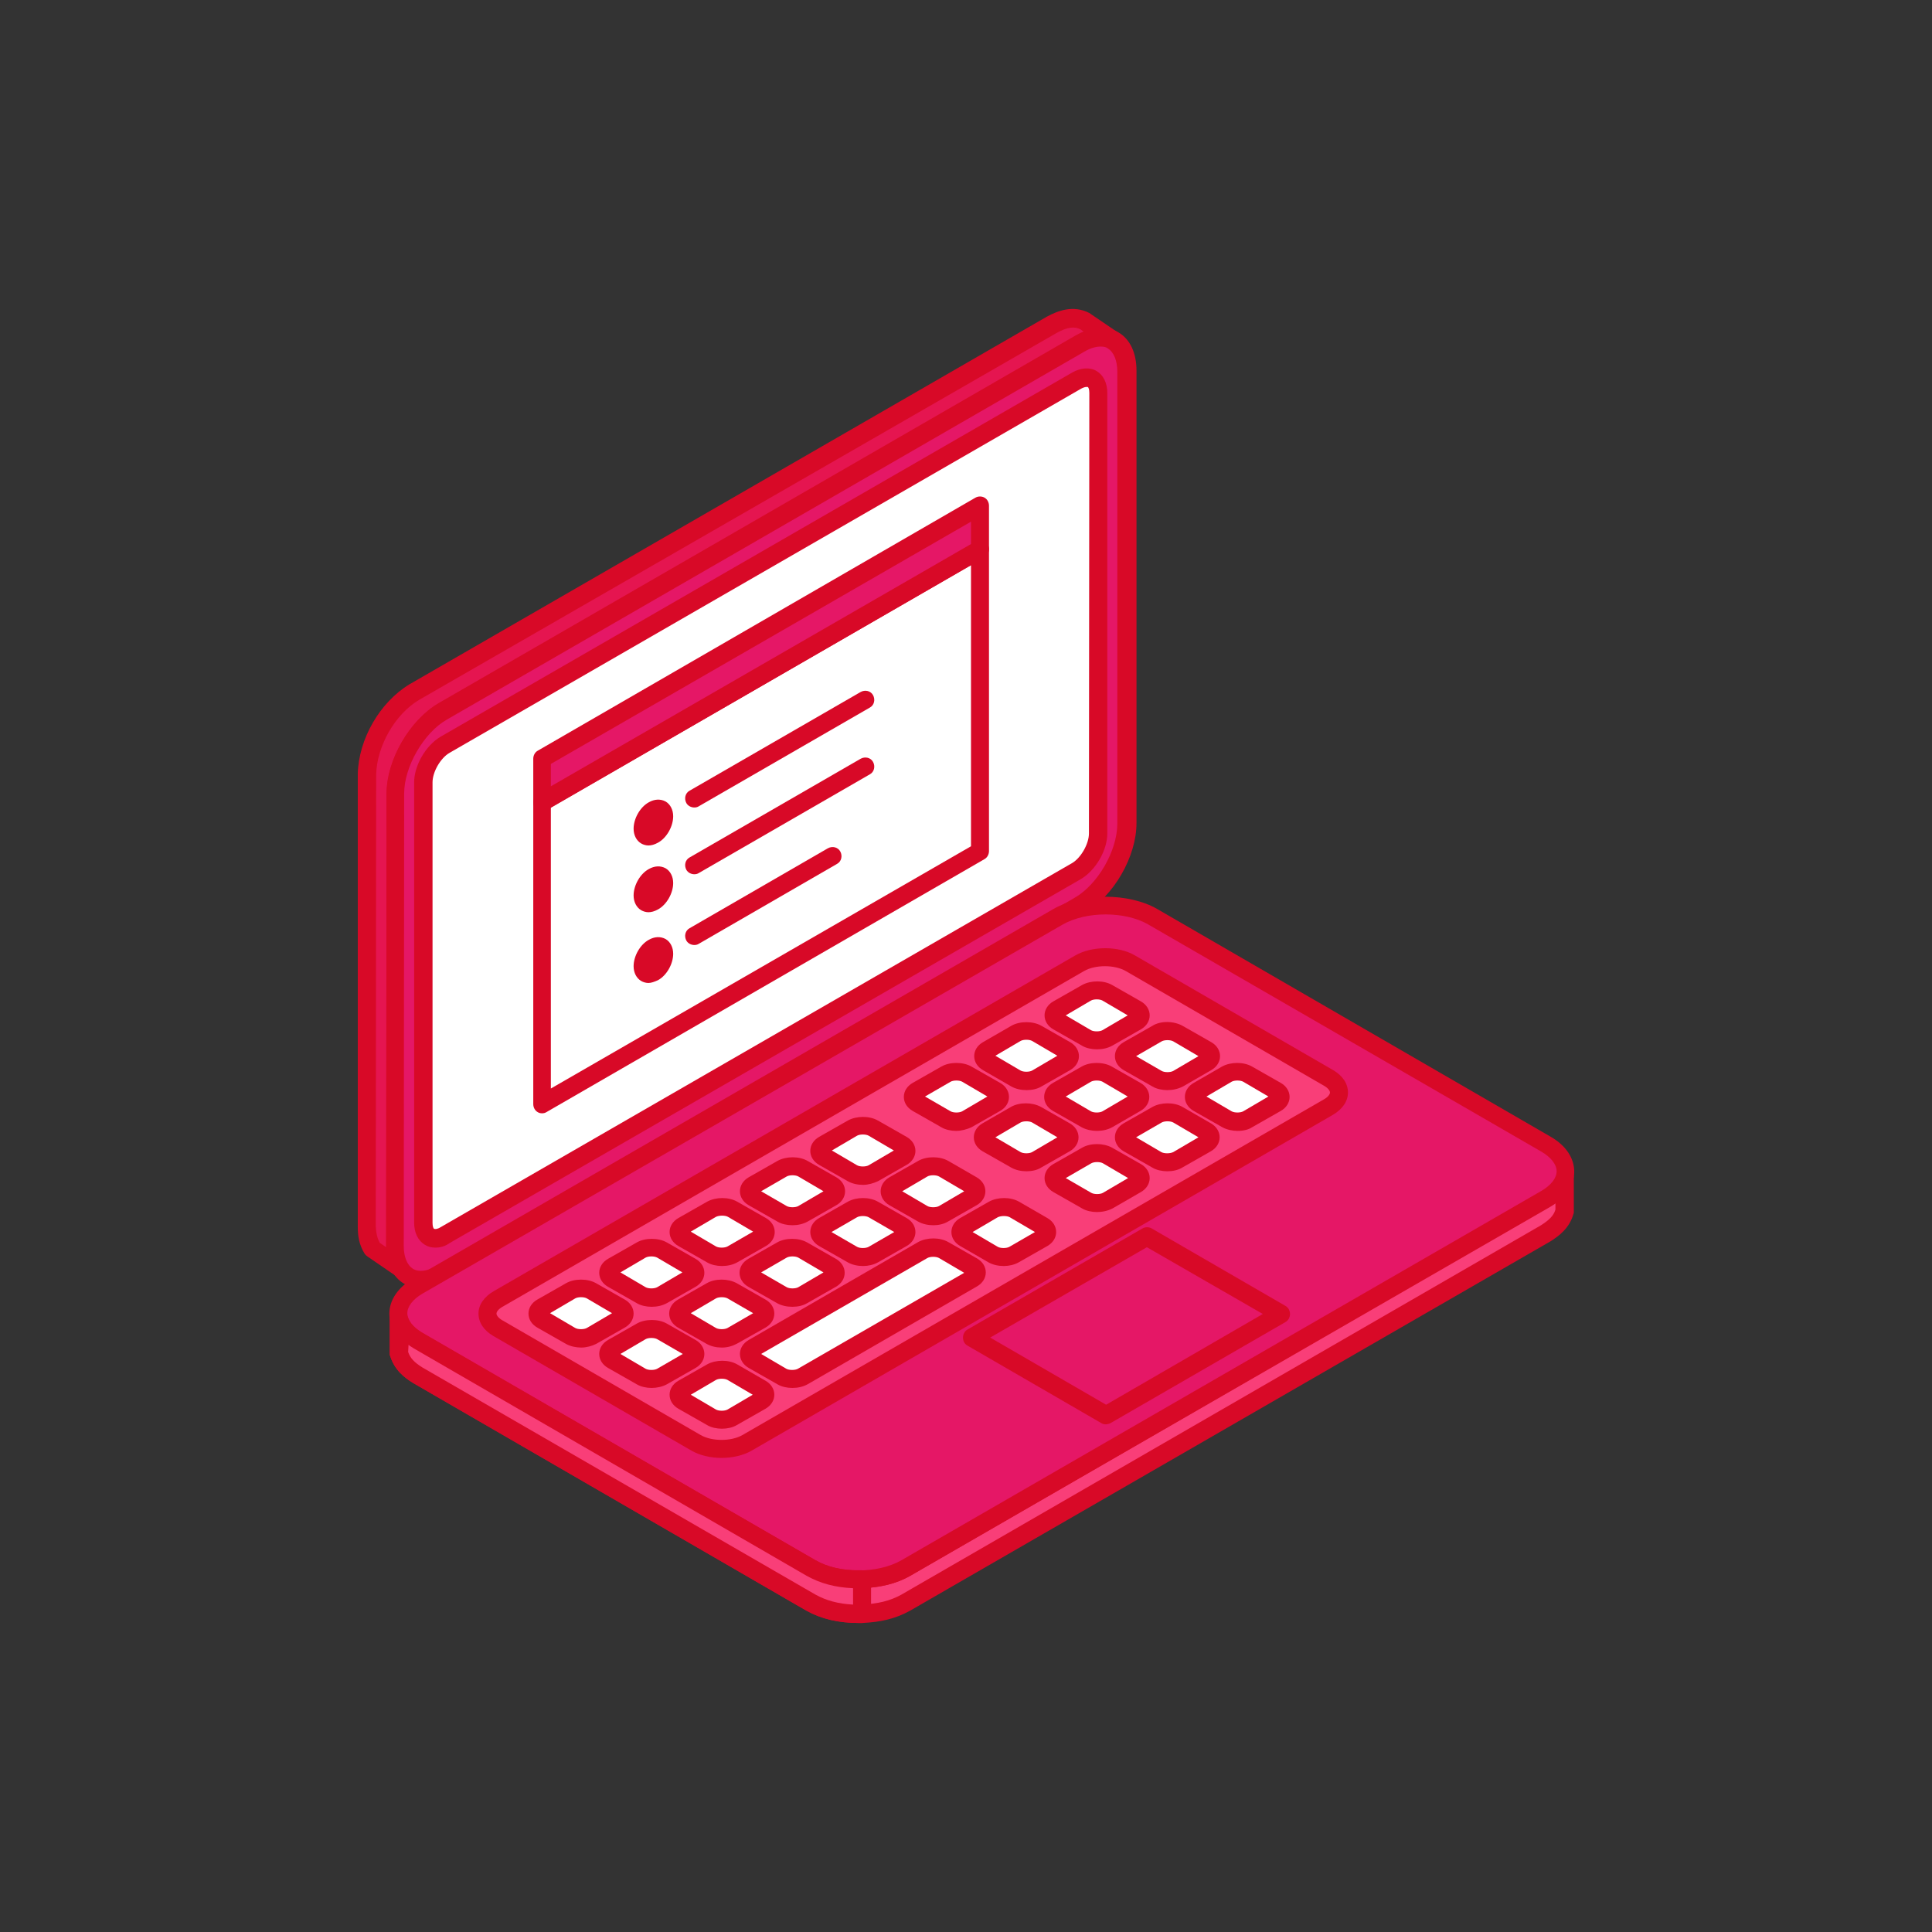 <?xml version="1.0" encoding="utf-8"?>
<!-- Generator: Adobe Illustrator 19.0.0, SVG Export Plug-In . SVG Version: 6.00 Build 0)  -->
<svg version="1.1" id="Capa_1" xmlns="http://www.w3.org/2000/svg" xmlns:xlink="http://www.w3.org/1999/xlink" x="0px" y="0px"
	 viewBox="-178 56 483.3 483.3" style="enable-background:new -178 56 483.3 483.3;" xml:space="preserve">
<rect x="-178" y="56" width="483.3" height="483.3" fill="#333333" stroke="none"/>
<style type="text/css">
	.st0{fill:#E51550;}
	.st1{fill:#D80927;}
	.st2{fill:#E51766;}
	.st3{fill:#FFFFFF;}
	.st4{fill:#BDEDF8;}
	.st5{fill:#F93E78;}
</style>
<g>
	<path id="XMLID_374_" class="st0" d="M-77.8,373.3l-7-4.8c-1.1-1.9-1.4-3.5-1.4-5.7V249.6c0.2-7.8,5.1-16.4,11.8-20.5l159.4-92
		c2.7-1.5,5.5-2.3,8.4-0.8l7,4.8c-2.9-1.5-5.7-0.7-8.4,0.8l-159.4,92c-6.7,4.1-11.7,12.7-11.8,20.5v113.2
		C-79.2,369.7-78.9,371.4-77.8,373.3z"/>
	<path id="XMLID_371_" class="st1" d="M-83,366.9l1.6,1.1c0-0.1,0-0.2,0-0.3l0.1-113.2c0.2-8.6,5.6-18,12.9-22.4l159.5-92
		c0.7-0.4,1.4-0.7,2.2-1l-1-0.7c-1.5-0.8-3.3-0.6-6,0.9l-159.5,91.8c-6,3.6-10.5,11.5-10.7,18.6L-84,362.8
		C-83.9,364.4-83.7,365.6-83,366.9L-83,366.9z M-77.8,375.5c-0.4,0-0.9-0.1-1.3-0.4l-7-4.8c-0.3-0.2-0.5-0.4-0.7-0.7
		c-1.4-2.3-1.7-4.4-1.7-6.8V249.6c0.2-8.7,5.5-17.9,12.9-22.4l159.5-92c2.6-1.4,6.5-3,10.6-0.9l7.2,4.9c1,0.7,1.3,2,0.7,3.1
		c-0.6,1-1.9,1.4-3,0.8c-1.7-0.9-3.5-0.7-6.2,0.8l-159.4,91.9c-6,3.6-10.6,11.5-10.7,18.6L-77,367.5c0.1,1.8,0.2,3,1.1,4.5
		c0.5,0.9,0.4,2.1-0.4,2.8C-76.7,375.3-77.2,375.5-77.8,375.5z"/>
	<path id="XMLID_370_" class="st2" d="M-67.3,233.9l159.4-92c6.5-3.8,11.8-0.7,11.8,6.8v113.2c0,7.5-5.3,16.7-11.8,20.5l-159.4,92
		c-6.5,3.8-11.8,0.7-11.8-6.8V254.4C-79.2,246.9-73.8,237.7-67.3,233.9z"/>
	<path id="XMLID_366_" class="st1" d="M-67.3,233.9L-67.3,233.9L-67.3,233.9L-67.3,233.9z M97.3,142.7c-1.2,0-2.6,0.4-4.1,1.3
		l-159.4,92l0,0c-5.8,3.3-10.7,11.8-10.7,18.5L-77,367.7c0,2.8,0.9,4.8,2.3,5.7c1.5,0.9,3.7,0.6,6.1-0.8l159.4-92
		c5.8-3.3,10.7-11.8,10.7-18.5V148.9c0-2.7-0.9-4.8-2.3-5.7C98.7,142.8,98.1,142.7,97.3,142.7L97.3,142.7z M-72.6,378.3
		c-1.5,0-3-0.4-4.2-1.1c-3-1.7-4.6-5.2-4.6-9.6l0.1-113.2c0-8.3,5.8-18.3,13-22.5l159.4-92c3.9-2.2,7.7-2.5,10.6-0.8
		c3,1.7,4.6,5.2,4.6,9.6v113.2c0,8.4-5.7,18.3-13,22.5l-159.4,92C-68.4,377.7-70.6,378.3-72.6,378.3z"/>
	<path id="XMLID_365_" class="st3" d="M-66.6,242.4l42-24.2l116-66.9c3-1.7,5.4-0.3,5.4,3.1v110.2c0,3.4-2.4,7.7-5.4,9.4
		l-130.9,75.5l-27.2,15.6c-3,1.7-5.4,0.3-5.4-3.1V251.8C-72,248.4-69.6,244.1-66.6,242.4z"/>
	<path id="XMLID_361_" class="st1" d="M-66.6,242.4L-66.6,242.4L-66.6,242.4L-66.6,242.4z M93.8,152.8c-0.3,0-0.7,0.1-1.3,0.4
		l-158,91.1l0,0c-2.3,1.3-4.3,4.8-4.3,7.4v110.2c0,0.9,0.2,1.4,0.4,1.5c0.2,0.1,0.8,0.1,1.6-0.4l158-91.1c2.2-1.3,4.2-4.8,4.2-7.4
		l0.1-110.2c0-0.9-0.2-1.4-0.4-1.5C94,152.8,93.9,152.8,93.8,152.8L93.8,152.8z M-69.1,368.1c-0.9,0-1.8-0.2-2.6-0.7
		c-1.7-1-2.7-3-2.7-5.5V251.7c0-4.2,2.9-9.2,6.6-11.4l158-91.1c2.1-1.2,4.4-1.4,6.1-0.4s2.7,3,2.7,5.5v110.2c0,4.2-2.9,9.2-6.6,11.4
		l-158,91.1C-66.7,367.8-67.9,368.1-69.1,368.1z"/>
	<polygon id="XMLID_360_" class="st3" points="-42.4,256.7 67.2,193.4 67.2,269 -42.4,332.2 	"/>
	<path id="XMLID_357_" class="st1" d="M-40.2,258v70.3l105.1-60.6v-70.3L-40.2,258L-40.2,258z M-42.4,334.5c-0.4,0-0.8-0.1-1.1-0.3
		c-0.7-0.4-1.1-1.2-1.1-2v-75.5c0-0.8,0.4-1.6,1.1-2L66,191.4c0.7-0.4,1.6-0.4,2.3,0c0.7,0.4,1.1,1.1,1.1,2v75.5
		c0,0.8-0.4,1.6-1.1,2l-109.6,63.3C-41.6,334.4-42,334.5-42.4,334.5z"/>
	<polygon id="XMLID_356_" class="st2" points="-42.4,256.7 67.2,193.4 67.2,182.5 -42.4,245.8 	"/>
	<path id="XMLID_353_" class="st1" d="M-40.2,247.1v5.6l105.1-60.6v-5.6L-40.2,247.1L-40.2,247.1z M-42.4,259
		c-0.4,0-0.8-0.1-1.1-0.3c-0.7-0.4-1.1-1.1-1.1-2v-10.9c0-0.8,0.4-1.6,1.1-2L66,180.5c0.7-0.4,1.6-0.4,2.3,0c0.7,0.4,1.1,1.2,1.1,2
		v10.9c0,0.8-0.4,1.6-1.1,2l-109.6,63.3C-41.6,258.9-42,259-42.4,259z"/>
	<path id="XMLID_352_" class="st4" d="M-14.6,258.6L-14.6,258.6c1.5-0.9,2.7-0.2,2.7,1.6l0,0c0,1.7-1.2,3.8-2.7,4.7l0,0
		c-1.5,0.9-2.7,0.2-2.7-1.6l0,0C-17.3,261.6-16.1,259.5-14.6,258.6z"/>
	<path id="XMLID_349_" class="st1" d="M-14.6,258.6L-14.6,258.6L-14.6,258.6L-14.6,258.6z M-15.8,267.5c-0.6,0-1.3-0.2-1.8-0.5
		c-1.2-0.7-1.9-2.1-1.9-3.7c0-2.5,1.6-5.4,3.8-6.6c1.4-0.8,2.9-0.9,4.2-0.2c1.2,0.7,1.9,2.1,1.9,3.7c0,2.5-1.6,5.4-3.8,6.6
		C-14.3,267.3-15.1,267.5-15.8,267.5z"/>
	<path id="XMLID_348_" class="st4" d="M-14.6,275.3L-14.6,275.3c1.5-0.9,2.7-0.2,2.7,1.5l0,0c0,1.7-1.2,3.8-2.7,4.7l0,0
		c-1.5,0.9-2.7,0.2-2.7-1.6l0,0C-17.3,278.3-16.1,276.2-14.6,275.3z"/>
	<path id="XMLID_345_" class="st1" d="M-14.6,275.3L-14.6,275.3L-14.6,275.3L-14.6,275.3z M-15.8,284.2c-0.6,0-1.3-0.2-1.8-0.5
		c-1.2-0.7-1.9-2.1-1.9-3.7c0-2.5,1.6-5.4,3.8-6.6c1.4-0.8,2.9-0.9,4.2-0.2c1.2,0.7,1.9,2.1,1.9,3.7c0,2.5-1.6,5.4-3.8,6.6
		C-14.3,284-15.1,284.2-15.8,284.2z"/>
	<path id="XMLID_344_" class="st4" d="M-14.6,293L-14.6,293c1.5-0.9,2.7-0.2,2.7,1.5l0,0c0,1.7-1.2,3.8-2.7,4.7l0,0
		c-1.5,0.9-2.7,0.2-2.7-1.5l0,0C-17.3,296-16.1,293.9-14.6,293z"/>
	<path id="XMLID_341_" class="st1" d="M-14.6,293L-14.6,293L-14.6,293L-14.6,293z M-15.8,301.9c-0.6,0-1.3-0.2-1.8-0.5
		c-1.2-0.7-1.9-2.1-1.9-3.7c0-2.5,1.6-5.4,3.8-6.6c1.4-0.8,2.9-0.9,4.2-0.2c1.2,0.7,1.9,2.1,1.9,3.7c0,2.5-1.6,5.4-3.8,6.6
		C-14.3,301.6-15.1,301.9-15.8,301.9z"/>
	<path id="XMLID_340_" class="st5" d="M213.4,350.4v8.6c-0.8,2.6-2.5,4.1-4.7,5.5L48.6,456.9c-3.5,1.9-7.1,2.6-11.1,2.8
		c-4.5,0.1-8.7-0.6-12.7-2.8l-98.2-56.8c-2.2-1.4-4-2.9-4.7-5.5V386c0.8,2.6,2.5,4.1,4.7,5.5l98.3,56.8c4,2.2,8.1,2.9,12.7,2.8
		c4-0.2,7.5-0.9,11.1-2.8l160.1-92.4C210.9,354.5,212.6,353,213.4,350.4z"/>
	<path id="XMLID_337_" class="st1" d="M-75.9,394.2c0.5,1.5,1.5,2.6,3.6,3.9L26,454.9c3.3,1.8,6.8,2.6,11.5,2.5
		c4.1-0.2,7.1-0.9,10-2.5l160-92.4c2-1.3,3.1-2.3,3.6-3.9v-1.7c-0.4,0.3-0.9,0.6-1.3,0.8L49.7,450.2c-3.6,2-7.3,2.9-12.1,3.1
		c-5.6,0.1-9.9-0.9-13.9-3.1l-98.3-56.9c-0.4-0.3-0.9-0.5-1.3-0.9L-75.9,394.2L-75.9,394.2z M37,462c-5.3,0-9.5-1-13.3-3.1
		L-74.6,402c-2.3-1.4-4.7-3.3-5.8-6.8c-0.1-0.2-0.1-0.4-0.1-0.6V386c0-1.1,0.8-2.1,2-2.3c1.1-0.1,2.2,0.5,2.5,1.6
		c0.5,1.7,1.5,2.8,3.7,4.2L26,446.3c3.3,1.8,6.8,2.6,11.5,2.5c4.1-0.2,7.1-0.9,10-2.5l160-92.4c2.2-1.3,3.2-2.5,3.7-4.1
		c0.3-1.1,1.4-1.8,2.5-1.6c1.1,0.2,2,1.1,2,2.3v8.6c0,0.2,0,0.4-0.1,0.6c-1,3.5-3.5,5.4-5.7,6.8L49.7,458.9c-3.6,2-7.3,2.9-12.1,3.1
		C37.4,462,37.2,462,37,462z"/>
	<path id="XMLID_336_" class="st2" d="M-73.4,377.6l160.1-92.4c6.5-3.8,17.2-3.8,23.7,0l98.3,56.8c6.5,3.8,6.5,10,0,13.7L48.6,448.2
		c-6.5,3.8-17.2,3.8-23.7,0l-98.3-56.8C-80,387.6-80,381.4-73.4,377.6z"/>
	<path id="XMLID_332_" class="st1" d="M-73.4,377.6L-73.4,377.6L-73.4,377.6L-73.4,377.6z M-72.3,379.6c-2.4,1.4-3.8,3.2-3.8,4.9
		c0,1.7,1.4,3.5,3.8,4.9L26,446.3c5.8,3.4,15.6,3.4,21.5,0l160.1-92.4c2.4-1.4,3.8-3.2,3.8-4.9c0-1.7-1.4-3.5-3.8-4.9l-98.3-56.8
		c-5.8-3.4-15.6-3.4-21.5,0L-72.3,379.6L-72.3,379.6L-72.3,379.6z M36.7,453.3c-4.7,0-9.4-1-13-3.1l-98.3-56.8c-3.9-2.3-6-5.4-6-8.8
		s2.2-6.6,6-8.8l160.1-92.4c7.2-4.1,18.9-4.1,26,0l98.3,56.9c3.9,2.2,6,5.4,6,8.8s-2.2,6.6-6,8.8L49.7,450.2
		C46.1,452.3,41.4,453.3,36.7,453.3z"/>
	<polygon id="XMLID_331_" class="st2" points="98.6,410 142.4,384.7 108.9,365.3 65.1,390.6 	"/>
	<path id="XMLID_328_" class="st1" d="M69.7,390.6l29,16.8l39.2-22.7l-29-16.7L69.7,390.6L69.7,390.6z M98.6,412.3
		c-0.4,0-0.8-0.1-1.1-0.3L64,392.6c-0.7-0.4-1.1-1.1-1.1-2c0-0.8,0.4-1.6,1.1-2l43.8-25.3c0.7-0.4,1.6-0.4,2.3,0l33.5,19.4
		c0.7,0.4,1.1,1.2,1.1,2s-0.4,1.6-1.1,2L99.8,412C99.4,412.2,99,412.3,98.6,412.3z"/>
	<path id="XMLID_327_" class="st5" d="M-53.4,380.9c48.5-28,97-56,145.5-84c3.5-2,9.2-2,12.7,0l49.6,28.7c3.5,2,3.5,5.3,0,7.3
		c-48.5,28-97,56-145.5,84c-3.5,2-9.2,2-12.7,0l-49.6-28.7C-56.9,386.2-56.9,382.9-53.4,380.9z"/>
	<path id="XMLID_324_" class="st1" d="M-53.4,380.9l1.1,2c-0.9,0.5-1.5,1.2-1.5,1.7s0.6,1.2,1.5,1.7L-2.7,415
		c2.8,1.6,7.6,1.6,10.4,0l145.5-84c0.9-0.5,1.5-1.2,1.5-1.7s-0.6-1.2-1.5-1.7l-49.6-28.7c-2.8-1.6-7.6-1.6-10.4,0l-145.5,84
		L-53.4,380.9L-53.4,380.9z M2.5,420.7c-2.7,0-5.4-0.6-7.5-1.8l-49.6-28.7c-2.4-1.4-3.7-3.4-3.7-5.6s1.4-4.2,3.8-5.6L91,295
		c4.2-2.4,10.8-2.4,14.9,0l49.6,28.7c2.4,1.4,3.7,3.4,3.7,5.6s-1.4,4.2-3.8,5.6L10,418.9C7.9,420.1,5.2,420.7,2.5,420.7z"/>
	<path id="XMLID_323_" class="st3" d="M10.5,372.8l7.2-4.1c1.4-0.8,3.8-0.8,5.2,0l7.2,4.1c1.4,0.8,1.4,2.2,0,3l-7.2,4.1
		c-1.4,0.8-3.8,0.8-5.2,0l-7.2-4.1C9,375,9,373.7,10.5,372.8z"/>
	<path id="XMLID_320_" class="st1" d="M12.4,374.3l6.4,3.7c0.7,0.4,2.2,0.4,2.9,0l6.3-3.7l-6.3-3.7c-0.7-0.4-2.2-0.4-2.9,0
		L12.4,374.3L12.4,374.3z M20.2,382.9c-1.4,0-2.7-0.3-3.8-0.9l-7.2-4.1c-1.4-0.8-2.2-2.1-2.2-3.5s0.8-2.7,2.2-3.5l0,0l7.2-4.1
		c2.1-1.2,5.4-1.2,7.5,0l7.2,4.1c1.4,0.8,2.2,2.1,2.2,3.5s-0.8,2.7-2.2,3.5l-7.2,4.1C22.9,382.6,21.6,382.9,20.2,382.9z"/>
	<path id="XMLID_319_" class="st3" d="M-17.6,389l-7.1,4.1c-1.4,0.8-1.4,2.2,0,3l7.2,4.1c1.5,0.8,3.8,0.8,5.2,0l7.2-4.1
		c1.5-0.8,1.5-2.2,0-3l-7.2-4.1C-13.8,388.2-16.2,388.2-17.6,389z"/>
	<path id="XMLID_316_" class="st1" d="M-22.8,394.7l6.3,3.7c0.7,0.4,2.2,0.4,2.9,0l6.4-3.7l-6.4-3.7c-0.7-0.4-2.2-0.4-2.9,0
		L-22.8,394.7L-22.8,394.7z M-15,403.2c-1.3,0-2.7-0.3-3.7-0.9l-7.2-4.1c-1.4-0.8-2.2-2.1-2.2-3.5s0.8-2.7,2.2-3.5l7.2-4.1l0,0
		c2.1-1.2,5.4-1.2,7.5,0l7.2,4.1c1.4,0.8,2.2,2.1,2.2,3.5s-0.8,2.7-2.2,3.5l-7.2,4.1C-12.3,402.9-13.7,403.2-15,403.2z"/>
	<path id="XMLID_315_" class="st3" d="M0,399.2l-7.2,4.1c-1.4,0.9-1.4,2.2,0,3l7.2,4.1c1.4,0.8,3.8,0.8,5.2,0l7.2-4.1
		c1.5-0.8,1.5-2.2,0-3l-7.2-4.1C3.8,398.4,1.4,398.4,0,399.2z"/>
	<path id="XMLID_312_" class="st1" d="M-5.2,404.9l6.3,3.7c0.7,0.4,2.2,0.4,2.9,0l6.3-3.7L4,401.2c-0.7-0.4-2.2-0.4-2.9,0
		L-5.2,404.9L-5.2,404.9z M2.6,413.4c-1.3,0-2.7-0.3-3.7-0.9l-7.2-4.1c-1.4-0.8-2.2-2.1-2.2-3.5s0.8-2.7,2.2-3.5l7.2-4.1l0,0
		c2.2-1.2,5.4-1.2,7.5,0l7.1,4.1c1.4,0.8,2.2,2.1,2.2,3.5s-0.8,2.7-2.2,3.5l-7.2,4.1C5.3,413.1,3.9,413.4,2.6,413.4z"/>
	<path id="XMLID_311_" class="st3" d="M-12.4,380l7.2-4.1c1.5-0.8,1.5-2.2,0-3l-7.2-4.1c-1.4-0.9-3.8-0.9-5.2,0l-7.2,4.1
		c-1.5,0.8-1.5,2.2,0,3l7.1,4.1C-16.2,380.8-13.8,380.8-12.4,380z"/>
	<path id="XMLID_307_" class="st1" d="M-22.8,374.3l6.3,3.7c0.7,0.4,2.2,0.4,2.9,0l6.3-3.7l-6.3-3.7c-0.7-0.4-2.2-0.4-2.9,0
		L-22.8,374.3L-22.8,374.3z M-12.4,380L-12.4,380L-12.4,380L-12.4,380z M-15,382.9c-1.3,0-2.7-0.3-3.7-0.9l-7.2-4.1
		c-1.4-0.8-2.2-2.1-2.2-3.5s0.8-2.7,2.2-3.5l7.2-4.1c2.1-1.2,5.4-1.2,7.5,0l7.2,4.1c1.4,0.8,2.2,2.1,2.2,3.5s-0.8,2.7-2.2,3.5
		l-7.2,4.1l0,0C-12.3,382.6-13.6,382.9-15,382.9z"/>
	<path id="XMLID_306_" class="st3" d="M5.2,369.8l7.2-4.1c1.5-0.8,1.5-2.2,0-3l-7.2-4.1c-1.5-0.8-3.8-0.8-5.2,0l-7.2,4.1
		c-1.5,0.8-1.5,2.2,0,3l7.2,4.1C1.4,370.6,3.8,370.6,5.2,369.8z"/>
	<path id="XMLID_302_" class="st1" d="M-5.2,364.1l6.3,3.7c0.7,0.4,2.2,0.4,2.9,0l6.4-3.7l-6.3-3.7c-0.7-0.4-2.2-0.4-3,0L-5.2,364.1
		L-5.2,364.1z M5.2,369.8L5.2,369.8L5.2,369.8L5.2,369.8z M2.6,372.7c-1.3,0-2.7-0.3-3.7-0.9l-7.2-4.1c-1.4-0.8-2.2-2.1-2.2-3.5
		s0.8-2.7,2.2-3.5l7.2-4.1c2.2-1.2,5.4-1.2,7.5,0l7.2,4.1c1.4,0.8,2.2,2.1,2.2,3.5s-0.8,2.7-2.2,3.5l-7.2,4.1l0,0
		C5.3,372.4,4,372.7,2.6,372.7z"/>
	<path id="XMLID_301_" class="st3" d="M-22.8,386l-7.2,4.1c-1.4,0.8-3.8,0.8-5.2,0l-7.2-4.1c-1.4-0.8-1.4-2.2,0-3l7.2-4.1
		c1.4-0.8,3.8-0.8,5.2,0l7.2,4.1C-21.4,383.8-21.4,385.2-22.8,386z"/>
	<path id="XMLID_298_" class="st1" d="M-40.4,384.5l6.3,3.7c0.7,0.4,2.2,0.4,2.9,0l6.3-3.7l-6.3-3.7c-0.7-0.4-2.2-0.4-2.9,0
		L-40.4,384.5L-40.4,384.5z M-32.6,393.1c-1.3,0-2.7-0.3-3.8-0.9l-7.2-4.1c-1.4-0.8-2.2-2.1-2.2-3.5s0.8-2.7,2.2-3.5l7.2-4.1
		c2.1-1.2,5.4-1.2,7.5,0l7.2,4.1c1.4,0.8,2.2,2.1,2.2,3.5s-0.8,2.7-2.2,3.5l-7.2,4.1C-29.9,392.7-31.3,393.1-32.6,393.1z"/>
	<path id="XMLID_297_" class="st3" d="M-7.1,383l7.2-4.1c1.4-0.8,3.8-0.8,5.2,0l7.2,4.1c1.4,0.8,1.4,2.2,0,3l-7.3,4.1
		c-1.4,0.8-3.8,0.8-5.2,0l-7.2-4.1C-8.6,385.2-8.6,383.8-7.1,383z"/>
	<path id="XMLID_294_" class="st1" d="M-5.2,384.5l6.3,3.7c0.7,0.4,2.2,0.4,2.9,0l6.4-3.7L4,380.8c-0.7-0.4-2.2-0.4-2.9,0
		L-5.2,384.5L-5.2,384.5z M2.6,393.1c-1.4,0-2.7-0.3-3.8-0.9l-7.2-4.1c-1.4-0.8-2.2-2.1-2.2-3.5s0.8-2.7,2.2-3.5l0,0l7.2-4.1
		c2.1-1.2,5.3-1.2,7.5,0l7.2,4.1c1.4,0.8,2.2,2.1,2.2,3.5s-0.8,2.7-2.2,3.5l-7.1,4C5.3,392.7,4,393.1,2.6,393.1z"/>
	<path id="XMLID_293_" class="st3" d="M45.7,352.5l7.2-4.1c1.5-0.8,3.8-0.8,5.2,0l7.2,4.1c1.4,0.8,1.4,2.2,0,3l-7.2,4.1
		c-1.5,0.8-3.8,0.8-5.2,0l-7.2-4.1C44.3,354.7,44.3,353.3,45.7,352.5z"/>
	<path id="XMLID_289_" class="st1" d="M45.7,352.5L45.7,352.5L45.7,352.5L45.7,352.5z M47.7,354l6.3,3.7c0.7,0.4,2.2,0.4,2.9,0
		l6.3-3.7l-6.3-3.7c-0.7-0.4-2.2-0.4-2.9,0L47.7,354L47.7,354z M55.5,362.5c-1.4,0-2.7-0.3-3.8-0.9l-7.2-4.1
		c-1.4-0.8-2.2-2.1-2.2-3.5s0.8-2.7,2.2-3.5l7.2-4.1c2.1-1.2,5.4-1.2,7.5,0l7.1,4.1c1.4,0.8,2.2,2.1,2.2,3.5s-0.8,2.7-2.2,3.5
		l-7.2,4.1C58.1,362.2,56.8,362.5,55.5,362.5z"/>
	<path id="XMLID_288_" class="st3" d="M63.3,362.7l7.2-4.1c1.4-0.8,3.8-0.8,5.2,0l7.1,4.1c1.5,0.8,1.5,2.2,0,3l-7.2,4.1
		c-1.4,0.8-3.8,0.8-5.2,0l-7.2-4.1C61.9,364.9,61.9,363.5,63.3,362.7z"/>
	<path id="XMLID_284_" class="st1" d="M63.3,362.7L63.3,362.7L63.3,362.7L63.3,362.7z M65.3,364.2l6.3,3.7c0.7,0.4,2.2,0.4,2.9,0
		l6.4-3.7l-6.3-3.7c-0.7-0.4-2.2-0.4-3,0L65.3,364.2L65.3,364.2z M73.1,372.7c-1.4,0-2.7-0.3-3.8-0.9l-7.1-4.1
		c-1.4-0.8-2.2-2.1-2.2-3.5s0.8-2.7,2.2-3.5l7.2-4.1c2.2-1.2,5.4-1.2,7.5,0l7.1,4.1c1.4,0.8,2.2,2.1,2.2,3.5s-0.8,2.7-2.2,3.5
		l-7.2,4.1C75.7,372.4,74.4,372.7,73.1,372.7z"/>
	<path id="XMLID_283_" class="st3" d="M22.9,359.6l7.2-4.1c1.4-0.8,1.4-2.2,0-3l-7.1-4.1c-1.4-0.8-3.8-0.8-5.2,0l-7.2,4.1
		c-1.4,0.8-1.4,2.2,0,3l7.2,4.1C19.1,360.5,21.4,360.5,22.9,359.6z"/>
	<path id="XMLID_280_" class="st1" d="M12.4,354l6.4,3.7c0.7,0.4,2.2,0.4,2.9,0l0,0L28,354l-6.3-3.7c-0.7-0.4-2.2-0.4-2.9,0
		L12.4,354L12.4,354z M20.2,362.5c-1.3,0-2.7-0.3-3.7-0.9l-7.2-4.1c-1.4-0.8-2.2-2.1-2.2-3.5s0.8-2.7,2.2-3.5l7.2-4.1
		c2.2-1.2,5.4-1.2,7.5,0l7.2,4.1c1.4,0.8,2.2,2.1,2.2,3.5s-0.8,2.7-2.2,3.5l-7.2,4.1C22.9,362.2,21.6,362.5,20.2,362.5z"/>
	<path id="XMLID_279_" class="st3" d="M40.5,349.5l7.2-4.1c1.4-0.8,1.4-2.2,0-3l-7.2-4.1c-1.4-0.8-3.8-0.8-5.2,0l-7.2,4.1
		c-1.4,0.8-1.4,2.2,0,3l7.2,4.1C36.7,350.3,39,350.3,40.5,349.5z"/>
	<path id="XMLID_275_" class="st1" d="M30.1,343.8l6.3,3.7c0.7,0.4,2.2,0.4,2.9,0l6.3-3.7l-6.3-3.7c-0.7-0.4-2.2-0.4-2.9,0
		L30.1,343.8L30.1,343.8z M40.5,349.5L40.5,349.5L40.5,349.5L40.5,349.5z M37.9,352.4c-1.4,0-2.7-0.3-3.8-0.9l-7.2-4.1
		c-1.4-0.8-2.2-2.1-2.2-3.5s0.8-2.7,2.2-3.5l7.2-4.1c2.2-1.2,5.4-1.2,7.5,0l7.2,4.1c1.4,0.8,2.2,2.1,2.2,3.5s-0.8,2.7-2.2,3.5
		l-7.2,4.1l0,0C40.5,352,39.2,352.4,37.9,352.4z"/>
	<path id="XMLID_274_" class="st3" d="M28.1,362.7l7.2-4.1c1.5-0.8,3.8-0.8,5.2,0l7.2,4.1c1.4,0.8,1.4,2.2,0,3l-7.2,4.1
		c-1.5,0.8-3.8,0.8-5.2,0l-7.2-4.1C26.7,364.8,26.7,363.5,28.1,362.7z"/>
	<path id="XMLID_270_" class="st1" d="M28.1,362.7L28.1,362.7L28.1,362.7L28.1,362.7z M30,364.2l6.4,3.7c0.7,0.4,2.2,0.4,2.9,0
		l6.4-3.7l-6.4-3.7c-0.7-0.4-2.2-0.4-2.9,0L30,364.2L30,364.2z M37.9,372.7c-1.4,0-2.7-0.3-3.8-0.9l-7.2-4.1
		c-1.4-0.8-2.2-2.1-2.2-3.5s0.8-2.7,2.2-3.5l7.2-4.1c2.2-1.2,5.4-1.2,7.5,0l7.2,4.1c1.4,0.8,2.2,2.1,2.2,3.5s-0.8,2.7-2.2,3.5
		l-7.2,4.1C40.5,372.4,39.2,372.7,37.9,372.7z"/>
	<path id="XMLID_269_" class="st3" d="M10.4,393.2l42.4-24.5c1.5-0.8,3.8-0.8,5.2,0l7.1,4.1c1.4,0.8,1.4,2.2,0,3l-42.4,24.5
		c-1.5,0.8-3.8,0.8-5.2,0l-7.2-4.1C9,395.4,9,394,10.4,393.2z"/>
	<path id="XMLID_266_" class="st1" d="M12.4,394.7l6.3,3.7c0.7,0.4,2.2,0.4,2.9,0l41.6-24l-6.3-3.7c-0.7-0.4-2.2-0.4-2.9,0
		L12.4,394.7L12.4,394.7z M20.2,403.2c-1.3,0-2.7-0.3-3.7-0.9l-7.2-4.1c-1.4-0.8-2.2-2.1-2.2-3.5s0.8-2.7,2.2-3.5l0,0l42.4-24.5
		c2.2-1.2,5.4-1.2,7.5,0l7.2,4.1c1.4,0.8,2.2,2.1,2.2,3.5s-0.8,2.7-2.2,3.5L24,402.3C22.9,402.9,21.6,403.2,20.2,403.2z"/>
	<path id="XMLID_265_" class="st3" d="M104.3,318.6l7.1-4.1c1.4-0.8,3.8-0.8,5.2,0l7.1,4.1c1.4,0.8,1.4,2.2,0,3l-7.1,4.1
		c-1.5,0.8-3.8,0.8-5.2,0l-7.1-4.1C102.8,320.8,102.8,319.5,104.3,318.6z"/>
	<path id="XMLID_261_" class="st1" d="M104.3,318.6L104.3,318.6L104.3,318.6L104.3,318.6z M106.2,320.2l6.4,3.7
		c0.7,0.4,2.2,0.4,2.9,0l6.3-3.7l-6.3-3.7c-0.7-0.4-2.2-0.4-2.9,0L106.2,320.2L106.2,320.2z M114,328.7c-1.3,0-2.7-0.3-3.7-0.9
		l-7.2-4.1c-1.4-0.8-2.2-2.1-2.2-3.5s0.8-2.7,2.2-3.5l7.2-4.1c2.1-1.3,5.3-1.2,7.5,0l7.2,4.1c1.4,0.8,2.2,2.1,2.2,3.5
		s-0.8,2.7-2.2,3.5l-7.1,4.1C116.7,328.4,115.4,328.7,114,328.7z"/>
	<path id="XMLID_260_" class="st3" d="M121.9,328.8l7.2-4.1c1.4-0.8,3.8-0.8,5.2,0l7.2,4.1c1.5,0.8,1.5,2.2,0,3l-7.2,4.1
		c-1.4,0.8-3.8,0.8-5.2,0l-7.2-4.1C120.4,331,120.4,329.6,121.9,328.8z"/>
	<path id="XMLID_256_" class="st1" d="M121.9,328.8L121.9,328.8L121.9,328.8L121.9,328.8z M123.8,330.3l6.3,3.7
		c0.7,0.4,2.2,0.4,2.9,0l6.3-3.7l-6.3-3.7c-0.7-0.4-2.2-0.4-2.9,0L123.8,330.3L123.8,330.3z M131.6,338.9c-1.3,0-2.7-0.3-3.8-0.9
		l-7.2-4.1c-1.4-0.8-2.2-2.1-2.2-3.5s0.8-2.7,2.2-3.5l7.1-4.1c2.2-1.2,5.4-1.2,7.5,0l7.2,4.1c1.4,0.8,2.2,2.1,2.2,3.5
		s-0.8,2.7-2.2,3.5l-7.2,4.1C134.3,338.6,133,338.9,131.6,338.9z"/>
	<path id="XMLID_255_" class="st3" d="M99,315.6l7.2-4.1c1.4-0.8,1.4-2.2,0-3l-7.2-4.1c-1.4-0.8-3.8-0.8-5.2,0l-7.2,4.1
		c-1.5,0.8-1.5,2.2,0,3l7.2,4.1C95.2,316.4,97.6,316.4,99,315.6z"/>
	<path id="XMLID_252_" class="st1" d="M88.6,310l6.3,3.7c0.7,0.4,2.2,0.4,2.9,0l0,0l6.3-3.7l-6.3-3.7c-0.7-0.4-2.2-0.4-2.9,0
		L88.6,310L88.6,310z M96.4,318.5c-1.3,0-2.7-0.3-3.7-0.9l-7.2-4.1c-1.4-0.8-2.2-2.1-2.2-3.5s0.8-2.7,2.2-3.5l7.2-4.1
		c2.2-1.2,5.4-1.2,7.5,0l7.2,4.1c1.4,0.8,2.2,2.1,2.2,3.5s-0.8,2.7-2.2,3.5l-7.2,4.1C99.1,318.2,97.8,318.5,96.4,318.5z"/>
	<path id="XMLID_251_" class="st3" d="M86.6,328.8l7.2-4.1c1.5-0.8,3.8-0.8,5.2,0l7.2,4.1c1.4,0.8,1.4,2.2,0,3l-7.2,4.1
		c-1.5,0.8-3.8,0.8-5.2,0l-7.2-4.1C85.2,331,85.2,329.6,86.6,328.8z"/>
	<path id="XMLID_247_" class="st1" d="M86.6,328.8L86.6,328.8L86.6,328.8L86.6,328.8z M88.6,330.3l6.3,3.7c0.7,0.4,2.2,0.4,2.9,0
		l6.3-3.7l-6.3-3.7c-0.7-0.4-2.2-0.4-2.9,0L88.6,330.3L88.6,330.3z M96.4,338.9c-1.3,0-2.7-0.3-3.8-0.9l-7.2-4.1
		c-1.4-0.8-2.2-2.1-2.2-3.5s0.8-2.7,2.2-3.5l7.2-4.1c2.1-1.2,5.4-1.2,7.5,0l7.2,4.1c1.4,0.8,2.2,2.1,2.2,3.5s-0.8,2.7-2.2,3.5
		l-7.1,4.1C99.1,338.6,97.8,338.9,96.4,338.9z"/>
	<path id="XMLID_246_" class="st3" d="M104.3,339l7.1-4.1c1.4-0.8,3.8-0.8,5.2,0l7.1,4.1c1.5,0.8,1.5,2.2,0,3l-7.2,4.1
		c-1.4,0.8-3.8,0.8-5.2,0l-7.2-4.1C102.8,341.2,102.8,339.8,104.3,339z"/>
	<path id="XMLID_242_" class="st1" d="M104.3,339L104.3,339L104.3,339L104.3,339z M106.2,340.5l6.3,3.7c0.7,0.4,2.2,0.4,3,0l6.3-3.7
		l-6.3-3.7c-0.7-0.4-2.2-0.4-2.9,0L106.2,340.5L106.2,340.5z M114,349c-1.3,0-2.7-0.3-3.7-0.9l-7.2-4.1c-1.4-0.8-2.2-2.1-2.2-3.5
		s0.8-2.7,2.2-3.5l7.2-4.1c2.2-1.2,5.4-1.2,7.5,0l7.1,4.1c1.4,0.8,2.2,2.1,2.2,3.5s-0.8,2.7-2.2,3.5l-7.2,4.1
		C116.7,348.7,115.4,349,114,349z"/>
	<path id="XMLID_241_" class="st3" d="M63.8,336l7.2-4.1c1.4-0.8,1.4-2.2,0-3l-7.2-4.1c-1.4-0.8-3.8-0.8-5.2,0l-7.2,4.1
		c-1.4,0.8-1.5,2.2,0,3l7.2,4.1C60,336.8,62.4,336.8,63.8,336z"/>
	<path id="XMLID_237_" class="st1" d="M53.4,330.3l6.4,3.7c0.7,0.4,2.2,0.4,2.9,0l6.3-3.7l-6.3-3.7c-0.7-0.4-2.2-0.4-2.9,0
		L53.4,330.3L53.4,330.3z M63.8,336L63.8,336L63.8,336L63.8,336z M61.2,338.9c-1.3,0-2.7-0.3-3.7-0.9l-7.2-4.1
		c-1.4-0.8-2.2-2.1-2.2-3.5s0.8-2.7,2.2-3.5l7.2-4.1c2.1-1.2,5.4-1.2,7.5,0l7.2,4.1c1.4,0.8,2.2,2.1,2.2,3.5s-0.8,2.7-2.2,3.5
		L65,338l0,0C63.9,338.5,62.5,338.9,61.2,338.9z"/>
	<path id="XMLID_236_" class="st3" d="M81.4,325.8l7.2-4.1c1.4-0.8,1.4-2.2,0-3l-7.2-4.1c-1.4-0.8-3.8-0.8-5.2,0l-7.2,4.1
		c-1.4,0.8-1.4,2.2,0,3l7.2,4.1C77.6,326.6,80,326.6,81.4,325.8z"/>
	<path id="XMLID_233_" class="st1" d="M71,320.1l6.3,3.7c0.7,0.4,2.2,0.4,2.9,0l0,0l6.3-3.7l-6.3-3.7c-0.7-0.4-2.2-0.4-2.9,0
		L71,320.1L71,320.1z M78.8,328.7c-1.4,0-2.7-0.3-3.8-0.9l-7.1-4.1c-1.4-0.8-2.2-2.1-2.2-3.5s0.8-2.7,2.2-3.5l7.1-4.1
		c2.1-1.2,5.4-1.2,7.5,0l7.2,4.1c1.4,0.8,2.2,2.1,2.2,3.5s-0.8,2.7-2.2,3.5l-7.2,4.1C81.5,328.4,80.2,328.7,78.8,328.7z"/>
	<path id="XMLID_232_" class="st3" d="M69.1,339l7.2-4.1c1.4-0.8,3.8-0.8,5.2,0l7.2,4.1c1.4,0.8,1.4,2.2,0,3l-7.2,4.1
		c-1.5,0.8-3.8,0.8-5.2,0l-7.2-4.1C67.6,341.2,67.6,339.8,69.1,339z"/>
	<path id="XMLID_229_" class="st1" d="M71,340.5l6.3,3.7c0.7,0.4,2.2,0.4,2.9,0l6.3-3.7l-6.3-3.7c-0.7-0.4-2.2-0.4-2.9,0L71,340.5
		L71,340.5z M78.8,349c-1.4,0-2.7-0.3-3.8-0.9l-7.2-4.1c-1.4-0.8-2.2-2.1-2.2-3.5s0.8-2.7,2.2-3.5l0,0l7.1-4.1
		c2.1-1.2,5.3-1.2,7.5,0l7.2,4.1c1.4,0.8,2.2,2.1,2.2,3.5s-0.8,2.7-2.2,3.5l-7.2,4.1C81.5,348.7,80.1,349,78.8,349z"/>
	<path id="XMLID_228_" class="st3" d="M86.6,349.2l7.2-4.1c1.4-0.8,3.8-0.8,5.2,0l7.2,4.1c1.4,0.8,1.4,2.2,0,3l-7.1,4.1
		c-1.5,0.8-3.8,0.8-5.2,0l-7.1-4.1C85.2,351.4,85.2,350,86.6,349.2z"/>
	<path id="XMLID_225_" class="st1" d="M88.6,350.7l6.4,3.7c0.7,0.4,2.2,0.4,2.9,0l6.3-3.7l-6.3-3.7c-0.7-0.4-2.2-0.4-2.9,0
		L88.6,350.7L88.6,350.7z M96.4,359.2c-1.3,0-2.7-0.3-3.7-0.9l-7.2-4.1c-1.4-0.8-2.2-2.1-2.2-3.5s0.8-2.7,2.2-3.5l0,0l7.2-4.1
		c2.1-1.2,5.3-1.2,7.5,0l7.2,4.1c1.4,0.8,2.2,2.1,2.2,3.5s-0.8,2.7-2.2,3.5l-7.1,4.1C99.1,358.9,97.8,359.2,96.4,359.2z"/>
	<path id="XMLID_224_" class="st5" d="M37.6,459.7v-8.6h-0.1c-4.5,0.1-8.7-0.6-12.7-2.8l-98.3-56.8c-2.3-1.4-4-2.9-4.7-5.5v8.6
		c0.8,2.6,2.5,4.1,4.7,5.5l98.3,56.8C28.8,459.1,33,459.8,37.6,459.7L37.6,459.7z"/>
	<path id="XMLID_220_" class="st1" d="M-75.9,394.2c0.5,1.5,1.5,2.6,3.6,3.9L26,454.9c2.7,1.5,5.7,2.3,9.4,2.5v-4.1
		c-4.5-0.2-8.2-1.2-11.6-3.1l-98.3-56.9c-0.4-0.3-0.9-0.5-1.3-0.9L-75.9,394.2L-75.9,394.2z M37.6,459.7L37.6,459.7L37.6,459.7
		L37.6,459.7z M37,462c-5.3,0-9.5-1-13.3-3.1L-74.6,402c-2.3-1.4-4.7-3.3-5.8-6.8c-0.1-0.2-0.1-0.4-0.1-0.6V386c0-1.1,0.8-2.1,2-2.2
		c1.1-0.2,2.2,0.5,2.5,1.6c0.5,1.7,1.5,2.8,3.7,4.1L26,446.3c3.2,1.8,6.8,2.6,11.5,2.5c0.5,0,1.2,0.2,1.7,0.7c0.4,0.4,0.7,1,0.7,1.6
		v8.6c0,1.2-0.9,2.2-2.2,2.3h-0.1C37.4,462,37.2,462,37,462z"/>
	<path id="XMLID_219_" class="st1" d="M-4.3,274.7c-0.8,0-1.6-0.4-2-1.1c-0.6-1.1-0.3-2.5,0.8-3.1l42.8-24.7
		c1.1-0.6,2.5-0.3,3.1,0.8s0.3,2.5-0.8,3.1l-42.8,24.7C-3.5,274.6-3.9,274.7-4.3,274.7z"/>
	<path id="XMLID_218_" class="st1" d="M-4.3,258c-0.8,0-1.6-0.4-2-1.1c-0.6-1.1-0.3-2.5,0.8-3.1l42.8-24.7c1.1-0.6,2.5-0.3,3.1,0.8
		s0.3,2.5-0.8,3.1l-42.8,24.7C-3.5,257.9-3.9,258-4.3,258z"/>
	<path id="XMLID_217_" class="st1" d="M-4.3,292.4c-0.8,0-1.6-0.4-2-1.1c-0.6-1.1-0.3-2.5,0.8-3.1l34.6-20c1.1-0.6,2.5-0.3,3.1,0.8
		s0.3,2.5-0.8,3.1l-34.6,20C-3.5,292.3-3.9,292.4-4.3,292.4z"/>
</g>
</svg>
